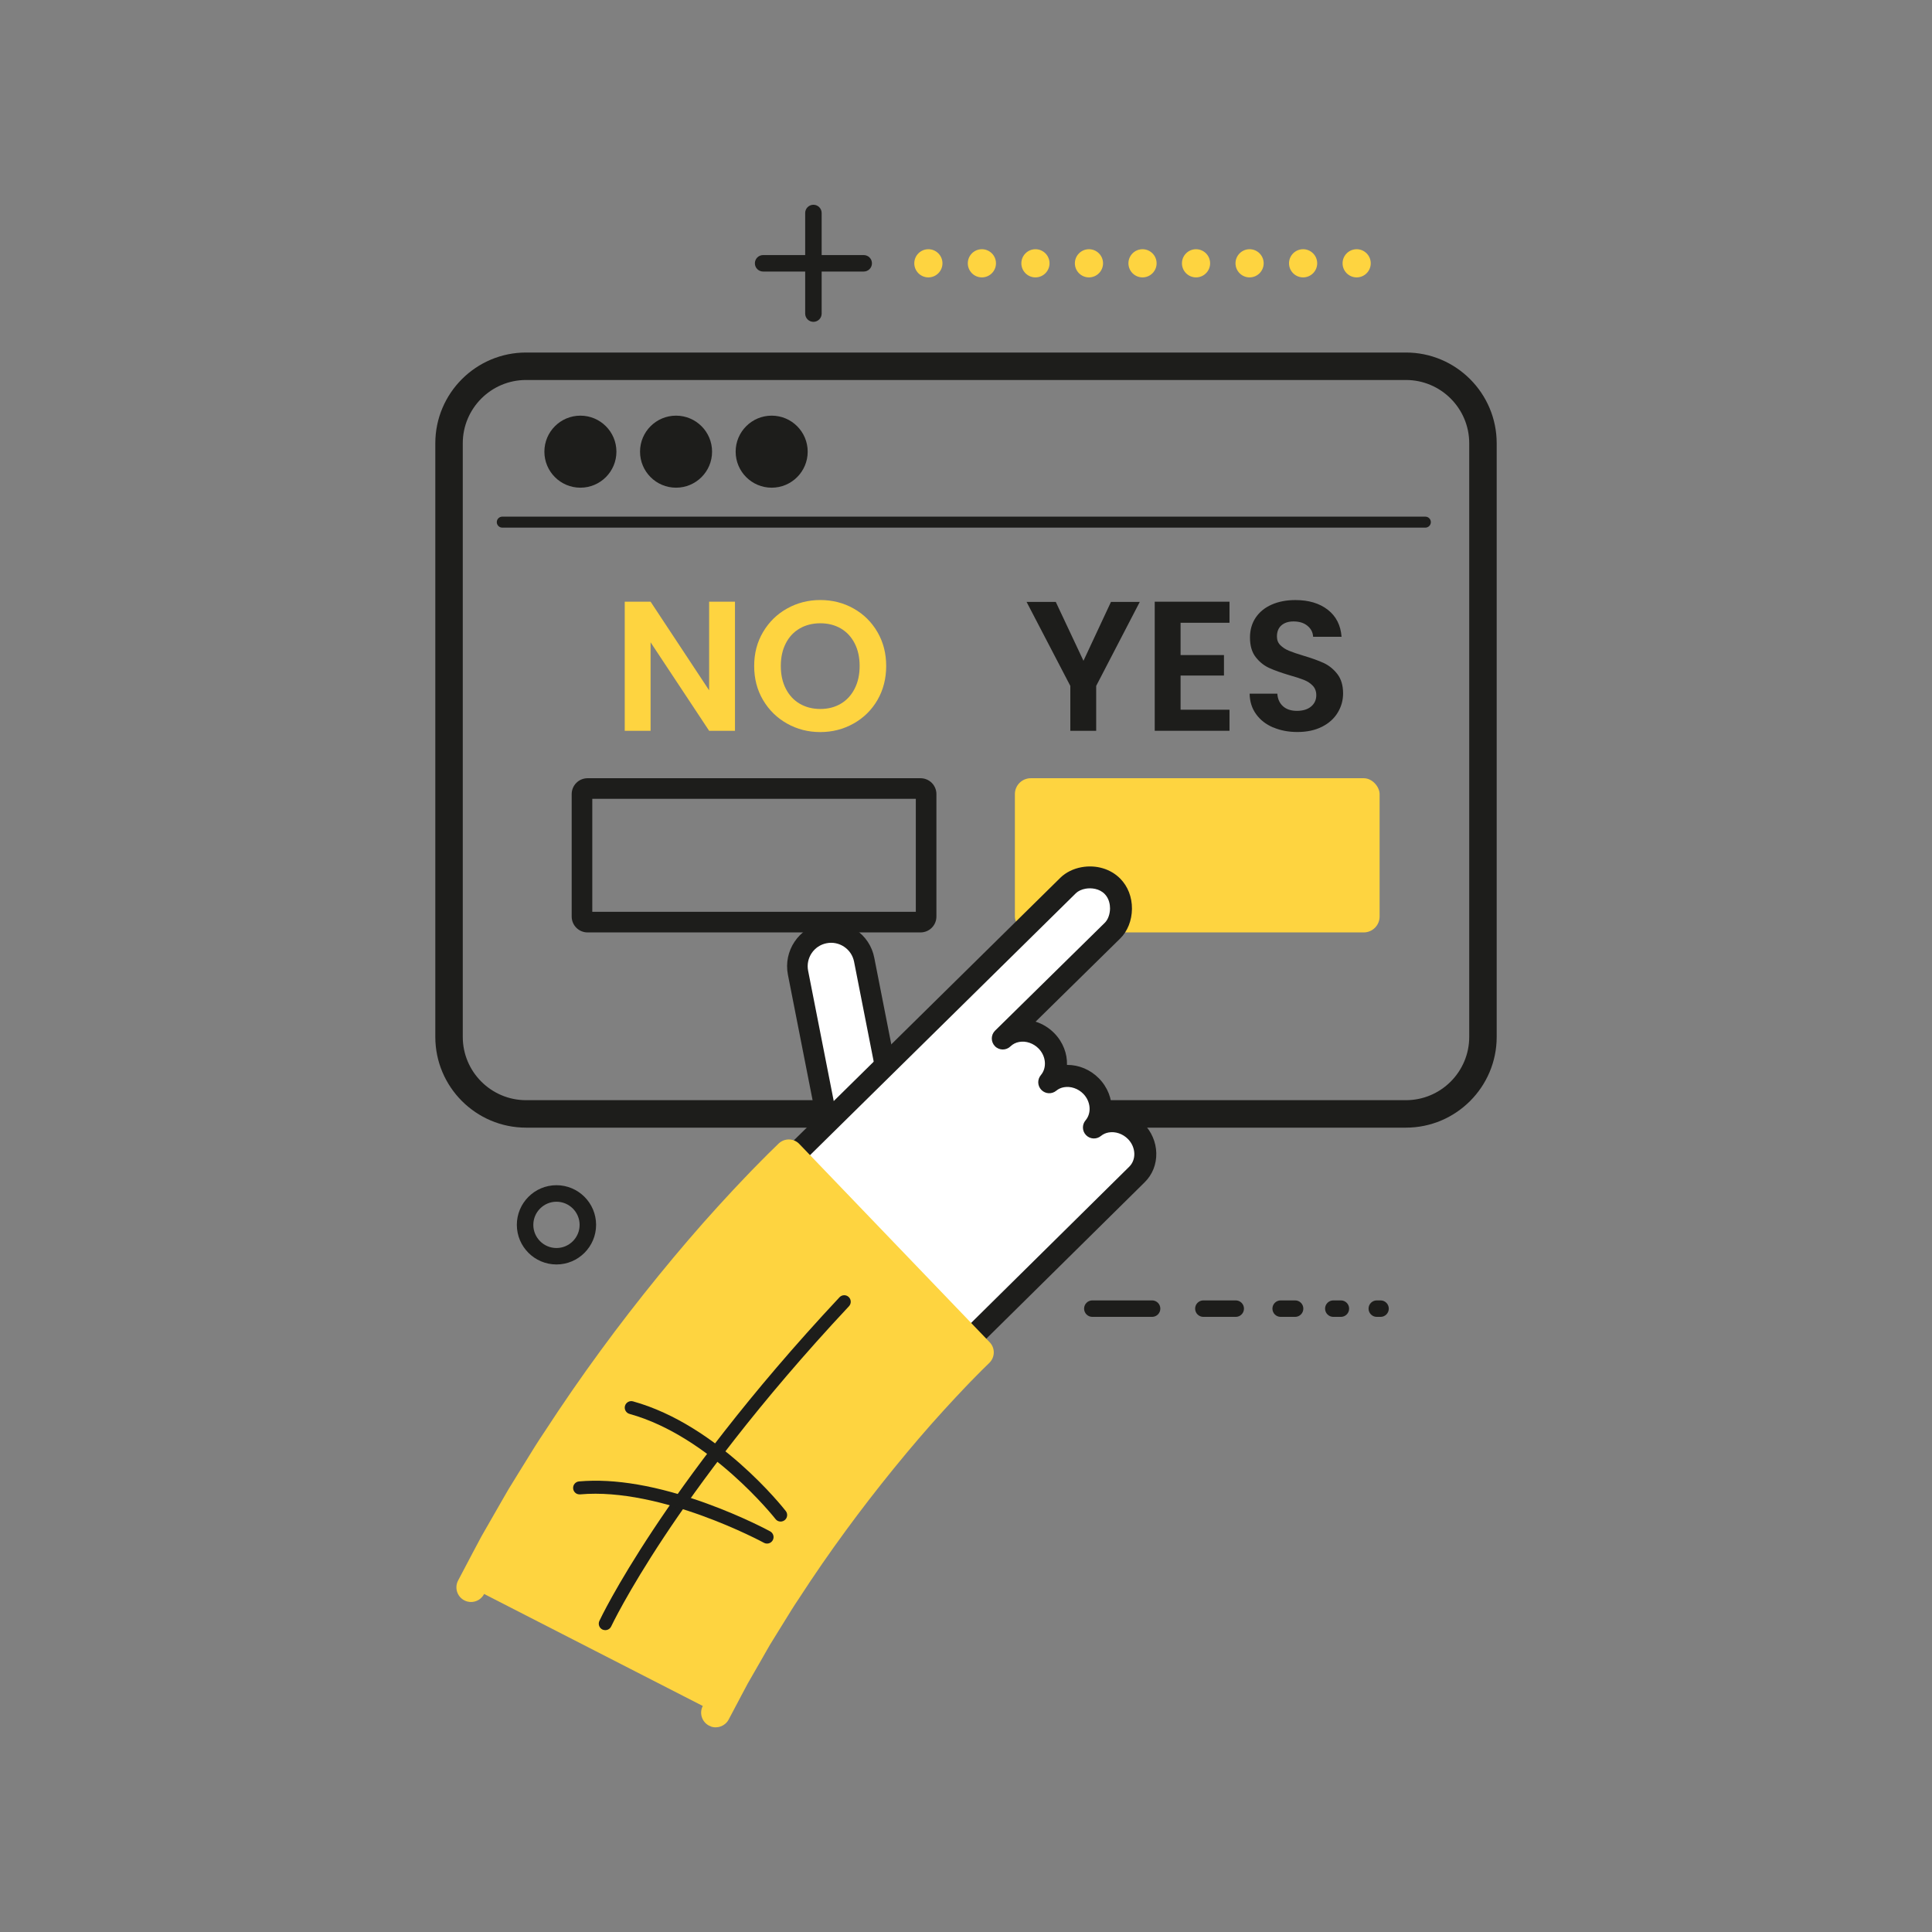 <?xml version="1.0" encoding="UTF-8"?>
<svg id="Calque_2" data-name="Calque 2" xmlns="http://www.w3.org/2000/svg" viewBox="0 0 492.42 492.42">
  <rect x="0" y="0" width="492.42" height="492.42" fill="#808080" stroke="none"/>
  <defs>
    <style>
      .cls-1 {
        fill: none;
      }

      .cls-1, .cls-2, .cls-3, .cls-4 {
        stroke-width: 0px;
      }

      .cls-2 {
        fill: #1d1d1b;
      }

      .cls-3 {
        fill: #fed440;
      }

      .cls-4 {
        fill: #fff;
      }
    </style>
  </defs>
  <g id="layer">
    <g>
      <g>
        <path class="cls-2" d="M358.34,287.41h-224.26c-12.76,0-23.13-10.38-23.13-23.13V112.98c0-12.76,10.38-23.13,23.13-23.13h224.26c12.76,0,23.13,10.38,23.13,23.13v151.3c0,12.76-10.38,23.13-23.13,23.13ZM134.08,96.85c-8.9,0-16.13,7.24-16.13,16.13v151.3c0,8.9,7.24,16.13,16.13,16.13h224.26c8.9,0,16.13-7.24,16.13-16.13V112.98c0-8.9-7.24-16.13-16.13-16.13h-224.26Z"/>
        <rect class="cls-3" x="258.67" y="198.35" width="92.96" height="39.3" rx="4.05" ry="4.05"/>
        <path class="cls-2" d="M234.62,198.35h-84.86c-2.24,0-4.05,1.81-4.05,4.05v31.2c0,2.24,1.81,4.05,4.05,4.05h84.86c2.24,0,4.05-1.81,4.05-4.05v-31.2c0-2.24-1.81-4.05-4.05-4.05ZM233.42,232.4h-82.46v-28.8h82.46v28.8Z"/>
        <path class="cls-2" d="M363.29,131.68h-235.27c-.77,0-1.4.63-1.4,1.4s.63,1.4,1.4,1.4h235.27c.77,0,1.4-.63,1.4-1.4s-.63-1.4-1.4-1.4Z"/>
        <g>
          <path class="cls-2" d="M157.11,115.12c0,5.07-4.11,9.18-9.18,9.18s-9.18-4.11-9.18-9.18,4.11-9.18,9.18-9.18,9.18,4.11,9.18,9.18Z"/>
          <path class="cls-2" d="M181.49,115.12c0,5.07-4.11,9.18-9.18,9.18s-9.18-4.11-9.18-9.18,4.11-9.18,9.18-9.18,9.18,4.11,9.18,9.18Z"/>
          <path class="cls-2" d="M205.86,115.12c0,5.07-4.11,9.18-9.18,9.18s-9.18-4.11-9.18-9.18,4.11-9.18,9.18-9.18,9.18,4.11,9.18,9.18Z"/>
        </g>
        <g>
          <path class="cls-2" d="M293.64,331.44h-15.23c-1.16,0-2.1.94-2.1,2.1s.94,2.1,2.1,2.1h15.23c1.16,0,2.1-.94,2.1-2.1s-.94-2.1-2.1-2.1Z"/>
          <path class="cls-2" d="M314.96,331.44h-8.25c-1.16,0-2.1.94-2.1,2.1s.94,2.1,2.1,2.1h8.25c1.16,0,2.1-.94,2.1-2.1s-.94-2.1-2.1-2.1Z"/>
          <path class="cls-2" d="M330.09,331.44h-3.68c-1.16,0-2.1.94-2.1,2.1s.94,2.1,2.1,2.1h3.68c1.16,0,2.1-.94,2.1-2.1s-.94-2.1-2.1-2.1Z"/>
          <path class="cls-2" d="M341.76,331.44h-1.93c-1.16,0-2.1.94-2.1,2.1s.94,2.1,2.1,2.1h1.93c1.16,0,2.1-.94,2.1-2.1s-.94-2.1-2.1-2.1Z"/>
          <path class="cls-2" d="M351.87,331.44h-.96c-1.16,0-2.1.94-2.1,2.1s.94,2.1,2.1,2.1h.96c1.16,0,2.1-.94,2.1-2.1s-.94-2.1-2.1-2.1Z"/>
        </g>
        <path class="cls-2" d="M220.14,65.01h-10.72v-10.72c0-1.16-.94-2.1-2.1-2.1s-2.1.94-2.1,2.1v10.72h-10.72c-1.16,0-2.1.94-2.1,2.1s.94,2.1,2.1,2.1h10.72v10.72c0,1.16.94,2.1,2.1,2.1s2.1-.94,2.1-2.1v-10.72h10.72c1.16,0,2.1-.94,2.1-2.1s-.94-2.1-2.1-2.1Z"/>
        <g>
          <path class="cls-3" d="M187.33,186.26h-6.59l-14.92-22.55v22.55h-6.59v-32.9h6.59l14.92,22.59v-22.59h6.59v32.9Z"/>
          <path class="cls-3" d="M200.6,184.42c-2.57-1.44-4.61-3.44-6.12-6-1.51-2.56-2.26-5.45-2.26-8.68s.75-6.08,2.26-8.64c1.51-2.56,3.54-4.56,6.12-6,2.57-1.44,5.4-2.17,8.47-2.17s5.94.72,8.5,2.17c2.56,1.44,4.58,3.44,6.07,6,1.49,2.56,2.23,5.44,2.23,8.64s-.75,6.13-2.23,8.68c-1.49,2.56-3.52,4.56-6.1,6-2.57,1.44-5.4,2.17-8.47,2.17s-5.9-.72-8.47-2.17ZM214.3,179.36c1.51-.89,2.68-2.17,3.53-3.83.85-1.66,1.27-3.59,1.27-5.79s-.42-4.12-1.27-5.77c-.85-1.65-2.02-2.91-3.53-3.79-1.51-.88-3.25-1.32-5.22-1.32s-3.73.44-5.25,1.32c-1.52.88-2.71,2.14-3.55,3.79-.85,1.65-1.27,3.57-1.27,5.77s.42,4.13,1.27,5.79c.85,1.66,2.03,2.94,3.55,3.83,1.52.89,3.27,1.34,5.25,1.34s3.72-.45,5.22-1.34Z"/>
        </g>
        <g>
          <path class="cls-2" d="M290.5,153.41l-11.11,21.41v11.44h-6.59v-11.44l-11.15-21.41h7.44l7.06,15.01,7.01-15.01h7.34Z"/>
          <path class="cls-2" d="M300.9,158.72v8.24h11.06v5.22h-11.06v8.71h12.47v5.37h-19.06v-32.9h19.06v5.37h-12.47Z"/>
          <path class="cls-2" d="M324.5,185.41c-1.84-.78-3.29-1.91-4.35-3.39-1.07-1.47-1.62-3.22-1.65-5.22h7.06c.09,1.35.57,2.42,1.44,3.2.86.78,2.05,1.18,3.55,1.18s2.75-.37,3.62-1.11c.88-.74,1.32-1.7,1.32-2.89,0-.97-.3-1.77-.89-2.4-.6-.63-1.34-1.12-2.24-1.48-.89-.36-2.13-.76-3.69-1.2-2.13-.63-3.87-1.25-5.2-1.86-1.33-.61-2.48-1.54-3.44-2.78-.96-1.24-1.44-2.89-1.44-4.97,0-1.95.49-3.64,1.46-5.08.97-1.44,2.34-2.55,4.09-3.32,1.76-.77,3.77-1.15,6.02-1.15,3.39,0,6.14.82,8.26,2.47,2.12,1.65,3.29,3.95,3.51,6.89h-7.25c-.06-1.13-.54-2.06-1.44-2.8-.89-.74-2.08-1.11-3.55-1.11-1.29,0-2.31.33-3.08.99-.77.66-1.15,1.62-1.15,2.87,0,.88.29,1.61.87,2.19.58.58,1.3,1.05,2.17,1.41.86.36,2.08.78,3.65,1.25,2.13.63,3.88,1.26,5.23,1.88,1.35.63,2.51,1.57,3.48,2.82.97,1.25,1.46,2.9,1.46,4.94,0,1.76-.46,3.39-1.37,4.89-.91,1.51-2.24,2.71-4,3.6-1.76.89-3.85,1.34-6.26,1.34-2.29,0-4.35-.39-6.19-1.18Z"/>
        </g>
        <g>
          <g>
            <path class="cls-4" d="M220.26,244.61c-.92-4.66-5.43-7.69-10.09-6.77-4.66.92-7.69,5.43-6.77,10.09l8.95,45.52,16.86-3.31-8.95-45.53Z"/>
            <path class="cls-2" d="M212.54,296.06c-1.31.1-2.51-.79-2.77-2.11l-8.95-45.52c-1.19-6.07,2.77-11.98,8.84-13.17,2.94-.58,5.93.02,8.42,1.69,2.49,1.67,4.18,4.21,4.75,7.15l8.95,45.53c.28,1.42-.65,2.8-2.07,3.08-1.42.28-2.8-.65-3.08-2.07l-8.95-45.53c-.31-1.56-1.21-2.92-2.53-3.8-1.32-.89-2.92-1.21-4.48-.9-3.23.63-5.34,3.78-4.7,7.01l8.95,45.52c.28,1.42-.65,2.8-2.07,3.08-.1.02-.21.04-.31.04Z"/>
          </g>
          <g>
            <path class="cls-4" d="M289.48,288.36c-2.97-3.02-7.67-3.45-10.67-.98,2.5-2.95,2.24-7.54-.72-10.55-2.97-3.03-7.67-3.45-10.67-.97,2.51-2.95,2.25-7.54-.72-10.55-3.12-3.18-8.15-3.49-11.12-.58l27.97-27.51c2.64-2.59,3.1-8.11-.02-11.29-3.12-3.18-8.65-2.81-11.29-.22l-76.46,75.34,43.95,47.76,50.02-49.42c2.96-2.91,2.84-7.84-.29-11.02Z"/>
            <path class="cls-2" d="M240.24,351.55c-.19.03-.38.05-.57.04-.76-.02-1.48-.34-1.99-.9l-43.95-47.76c-1.02-1.11-.98-2.83.09-3.89l76.46-75.34c1.37-1.34,3.28-2.29,5.38-2.67,3.72-.67,7.41.42,9.87,2.92,1.95,1.98,3,4.71,2.98,7.69-.03,2.96-1.12,5.71-2.99,7.55l-21.57,21.21c1.76.55,3.39,1.54,4.75,2.92,2.24,2.28,3.34,5.23,3.25,8.1,2.99-.03,5.94,1.19,8.14,3.43,2.24,2.28,3.34,5.23,3.25,8.1,3-.03,5.94,1.18,8.14,3.42,2.01,2.04,3.16,4.71,3.23,7.5.07,2.87-.98,5.52-2.98,7.48l-50.02,49.41c-.4.4-.92.66-1.47.76ZM199.69,301.13l40.15,43.63,47.96-47.38c.88-.86,1.34-2.05,1.31-3.35-.04-1.37-.61-2.69-1.62-3.72-1.32-1.34-3.21-1.98-4.93-1.67-.75.13-1.4.43-1.96.89-1.12.92-2.76.84-3.78-.2-1.02-1.03-1.08-2.67-.14-3.78,1.58-1.86,1.32-4.83-.58-6.77-1.32-1.34-3.21-1.98-4.93-1.67-.75.13-1.41.43-1.96.89-1.12.92-2.76.84-3.78-.2-1.02-1.03-1.08-2.67-.14-3.78,1.58-1.86,1.33-4.83-.58-6.78-1.32-1.34-3.21-1.99-4.94-1.67-.86.15-1.62.54-2.22,1.12-1.1,1.08-2.88,1.07-3.96-.04-1.08-1.1-1.07-2.88.03-3.96l27.98-27.51c.8-.79,1.3-2.17,1.32-3.61,0-.86-.16-2.49-1.37-3.72-1.37-1.39-3.41-1.6-4.88-1.34-1,.18-1.89.6-2.45,1.15l-74.53,73.43Z"/>
          </g>
          <path class="cls-3" d="M201.05,294.14s-.11.11-.32.31c-.2.2-.5.49-.9.87-.38.38-.85.84-1.4,1.38-.56.55-1.17,1.16-1.85,1.85-.68.69-1.43,1.46-2.25,2.29-.79.83-1.65,1.73-2.57,2.69-1.85,1.92-3.83,4.1-6.03,6.49-8.69,9.54-19.56,22.63-29.62,36.38-5.04,6.87-9.87,13.89-14.23,20.61-2.24,3.31-4.22,6.66-6.17,9.78-.96,1.56-1.9,3.09-2.81,4.56-.88,1.49-1.7,2.95-2.51,4.35-1.6,2.79-3.07,5.35-4.37,7.62-1.25,2.3-2.31,4.34-3.19,6-1.76,3.33-2.77,5.24-2.77,5.24l62.36,31.94s.83-1.57,2.29-4.33c.73-1.38,1.6-3.06,2.63-4.96,1.08-1.89,2.31-4.02,3.64-6.34.67-1.16,1.35-2.38,2.08-3.63.76-1.23,1.55-2.51,2.36-3.82,1.63-2.61,3.27-5.42,5.17-8.21,3.67-5.65,7.75-11.59,12.03-17.41,8.52-11.65,17.77-22.79,24.98-30.7,1.81-1.95,3.45-3.79,4.93-5.31.74-.77,1.43-1.5,2.07-2.17.63-.65,1.22-1.24,1.75-1.78.53-.54,1-1.02,1.39-1.4.4-.39.74-.73,1.02-1,.28-.27.49-.48.61-.6.13-.12.2-.19.2-.19l-48.52-50.54Z"/>
          <path class="cls-3" d="M181.2,440.03c-.17-.06-.35-.14-.51-.22-1.82-.96-2.52-3.22-1.55-5.04l2.29-4.33c.27-.51.55-1.04.85-1.62.53-1.01,1.13-2.15,1.8-3.38l.04-.08,3.64-6.34c.25-.43.49-.86.74-1.29.44-.77.89-1.57,1.37-2.37.01-.02.03-.05.04-.07l2.36-3.82c.47-.75.93-1.51,1.4-2.27,1.2-1.96,2.44-3.98,3.84-6.04,3.88-5.97,7.96-11.88,12.12-17.55,7.82-10.69,17.01-21.99,25.23-31,.56-.61,1.09-1.18,1.6-1.74,1.2-1.31,2.33-2.55,3.4-3.65l2.05-2.15s.03-.03.04-.04l1.75-1.77c.22-.23.43-.44.63-.64l-43.36-45.16c-.53.52-1.1,1.09-1.73,1.74l-2.23,2.27-2.55,2.67c-1.37,1.42-2.82,3-4.36,4.68-.53.57-1.07,1.16-1.62,1.76-9.59,10.53-20.3,23.68-29.35,36.05-4.86,6.61-9.61,13.49-14.12,20.44-.01.02-.03.04-.04.06-1.61,2.38-3.11,4.81-4.55,7.17-.52.84-1.03,1.67-1.54,2.49l-2.78,4.51c-.57.97-1.11,1.92-1.65,2.85-.28.49-.55.97-.83,1.44l-4.34,7.58c-.83,1.51-1.57,2.92-2.23,4.17-.33.62-.64,1.21-.93,1.76l-2.76,5.22c-.96,1.82-3.22,2.52-5.04,1.56-1.82-.96-2.52-3.22-1.56-5.04l2.76-5.24c.29-.55.6-1.13.92-1.75.67-1.28,1.44-2.73,2.29-4.3.01-.02.03-.05.04-.07l4.37-7.62c.28-.48.55-.95.82-1.43.55-.96,1.12-1.95,1.71-2.96.01-.02.02-.04.04-.06l2.81-4.56c.51-.82,1.02-1.64,1.53-2.47,1.48-2.41,3.01-4.9,4.71-7.41,4.59-7.06,9.41-14.04,14.34-20.76,9.2-12.58,20.08-25.95,29.87-36.69.56-.61,1.1-1.19,1.62-1.76,1.57-1.71,3.06-3.33,4.48-4.8l2.55-2.67s.03-.03.04-.04l2.25-2.29c.69-.7,1.31-1.33,1.9-1.91l2.65-2.59c1.49-1.42,3.85-1.38,5.27.11l48.52,50.54c.69.71,1.06,1.67,1.04,2.66-.02.99-.44,1.93-1.15,2.62l-.2.19s-.02.02-.03.03c-.11.1-.29.28-.53.52l-1.02,1c-.38.36-.81.81-1.35,1.36l-1.73,1.76-2.04,2.14s-.02.02-.02.03c-1,1.03-2.1,2.23-3.27,3.5-.52.57-1.05,1.15-1.6,1.74-8.02,8.8-17.03,19.88-24.71,30.37-4.09,5.57-8.1,11.37-11.91,17.24-.01.02-.03.04-.04.07-1.31,1.92-2.51,3.88-3.67,5.77-.48.78-.95,1.55-1.43,2.31l-2.33,3.77c-.45.76-.88,1.51-1.29,2.25-.25.44-.5.88-.75,1.32l-3.62,6.3c-.64,1.17-1.22,2.28-1.73,3.25-.31.59-.6,1.14-.87,1.65l-2.28,4.31c-.88,1.65-2.82,2.38-4.53,1.78Z"/>
          <path class="cls-2" d="M153.73,415.4c-.05-.02-.1-.04-.16-.06-.83-.39-1.19-1.38-.8-2.21.16-.35,4.12-8.75,13.67-23.18,8.79-13.28,24.16-34.34,47.52-59.3.63-.67,1.68-.71,2.35-.08.67.63.7,1.68.08,2.35-23.2,24.79-38.46,45.69-47.18,58.86-9.41,14.23-13.39,22.67-13.43,22.75-.36.78-1.25,1.14-2.05.86Z"/>
          <g>
            <path class="cls-2" d="M147.18,380.8c-.59-.21-1.04-.75-1.1-1.42-.08-.91.59-1.72,1.5-1.8,9.12-.81,20.1,1.09,32.63,5.65,9.28,3.38,15.82,6.93,16.09,7.08.8.44,1.1,1.45.66,2.25-.44.8-1.45,1.1-2.25.66-.26-.14-26.19-14.17-46.84-12.34-.24.02-.48-.01-.7-.09Z"/>
            <path class="cls-2" d="M198.43,387.72c-.29-.1-.55-.28-.76-.54-.16-.21-16.69-21.12-37.22-26.81-.88-.24-1.4-1.16-1.16-2.04.25-.88,1.16-1.4,2.04-1.16,21.61,5.99,38.25,27.07,38.95,27.96.56.72.43,1.76-.29,2.33-.46.36-1.06.44-1.57.26Z"/>
          </g>
        </g>
        <path class="cls-2" d="M141.83,302.08c-5.57,0-10.1,4.53-10.1,10.1s4.53,10.1,10.1,10.1,10.1-4.53,10.1-10.1-4.53-10.1-10.1-10.1ZM141.83,318.09c-3.25,0-5.9-2.65-5.9-5.9s2.65-5.9,5.9-5.9,5.9,2.65,5.9,5.9-2.65,5.9-5.9,5.9Z"/>
        <g>
          <path class="cls-3" d="M236.62,63.52c-1.98,0-3.59,1.61-3.59,3.59s1.61,3.59,3.59,3.59,3.59-1.61,3.59-3.59-1.61-3.59-3.59-3.59Z"/>
          <path class="cls-3" d="M250.26,63.52c-1.98,0-3.59,1.61-3.59,3.59s1.61,3.59,3.59,3.59,3.59-1.61,3.59-3.59-1.61-3.59-3.59-3.59Z"/>
          <path class="cls-3" d="M263.91,63.52c-1.98,0-3.59,1.61-3.59,3.59s1.61,3.59,3.59,3.59,3.59-1.61,3.59-3.59-1.61-3.59-3.59-3.59Z"/>
          <path class="cls-3" d="M277.55,63.52c-1.98,0-3.59,1.61-3.59,3.59s1.61,3.59,3.59,3.59,3.59-1.61,3.59-3.59-1.61-3.59-3.59-3.59Z"/>
          <path class="cls-3" d="M291.2,63.52c-1.98,0-3.59,1.61-3.59,3.59s1.61,3.59,3.59,3.59,3.59-1.61,3.59-3.59-1.61-3.59-3.59-3.59Z"/>
          <path class="cls-3" d="M304.84,63.52c-1.98,0-3.59,1.61-3.59,3.59s1.61,3.59,3.59,3.59,3.59-1.61,3.59-3.59-1.61-3.59-3.59-3.59Z"/>
          <path class="cls-3" d="M318.49,63.52c-1.98,0-3.59,1.61-3.59,3.59s1.61,3.59,3.59,3.59,3.59-1.61,3.59-3.59-1.61-3.59-3.59-3.59Z"/>
          <path class="cls-3" d="M332.13,63.52c-1.98,0-3.59,1.61-3.59,3.59s1.61,3.59,3.59,3.59,3.59-1.61,3.59-3.59-1.61-3.59-3.59-3.59Z"/>
          <path class="cls-3" d="M345.78,63.52c-1.98,0-3.59,1.61-3.59,3.59s1.61,3.59,3.59,3.59,3.59-1.61,3.59-3.59-1.61-3.59-3.59-3.59Z"/>
        </g>
      </g>
      <rect class="cls-1" y="0" width="492.42" height="492.42"/>
    </g>
  </g>
</svg>